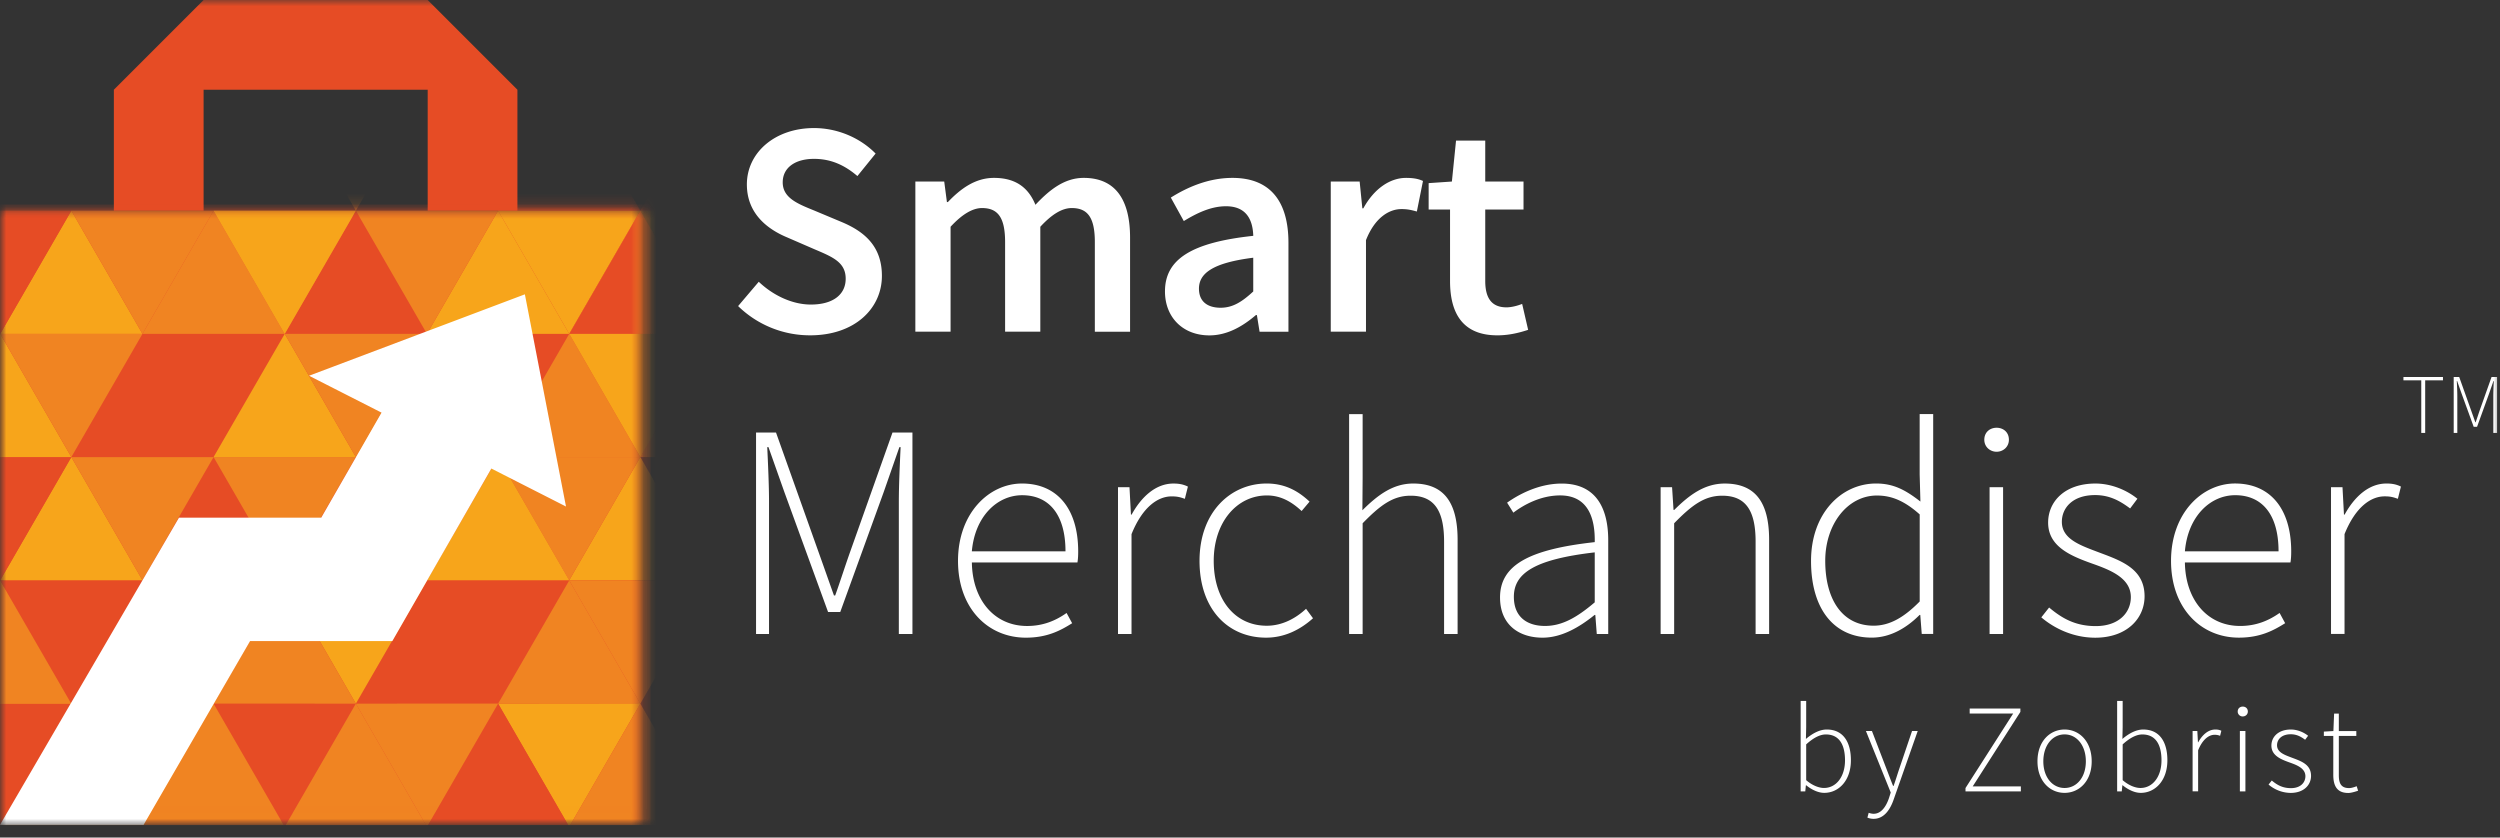 <svg xmlns="http://www.w3.org/2000/svg" fill="none" viewBox="0 0 200 67"><rect x="0" y="0" width="200" height="67" fill="#333333" stroke="none"/><g clip-path="url(#a)"><mask id="b" width="200" height="67" x="0" y="0" maskUnits="userSpaceOnUse" style="mask-type:luminance"><path fill="#fff" d="M0 0h200v66.033H0z"/></mask><g mask="url(#b)"><path fill="#E64C25" d="m16.288 0-7.18 7.18v9.673h7.18V7.18h17.927v9.674h7.179V7.18L34.214 0z"/><mask id="c" width="52" height="50" x="0" y="16" maskUnits="userSpaceOnUse" style="mask-type:luminance"><path fill="#fff" d="M0 16.853h51.212V65.99H0z"/></mask><g mask="url(#c)"><path fill="#E64C25" d="M-.948 16.364H52.04v50.408H-.95z"/></g><mask id="d" width="52" height="50" x="0" y="16" maskUnits="userSpaceOnUse" style="mask-type:luminance"><path fill="#fff" d="M0 16.853h51.212V65.99H0z"/></mask><g mask="url(#d)"><path fill="#E64C25" d="m11.397 46.435-5.69 9.856-5.69-9.856zm11.38 0-5.69 9.856-5.69-9.856z"/></g><mask id="e" width="52" height="50" x="0" y="16" maskUnits="userSpaceOnUse" style="mask-type:luminance"><path fill="#fff" d="M0 16.853h51.212V65.99H0z"/></mask><g mask="url(#e)"><path fill="#E64C25" d="m5.707 56.29 5.69-9.855 5.69 9.856z"/></g><mask id="f" width="52" height="50" x="0" y="16" maskUnits="userSpaceOnUse" style="mask-type:luminance"><path fill="#fff" d="M0 16.853h51.212V65.99H0z"/></mask><g mask="url(#f)"><path fill="#F7A51B" d="m.016 46.421 5.69-9.856 5.69 9.856z"/></g><mask id="g" width="52" height="50" x="0" y="16" maskUnits="userSpaceOnUse" style="mask-type:luminance"><path fill="#fff" d="M0 16.853h51.212V65.99H0z"/></mask><g mask="url(#g)"><path fill="#E64C25" d="m11.397 46.421 5.69-9.856 5.69 9.856z"/></g><mask id="h" width="52" height="50" x="0" y="16" maskUnits="userSpaceOnUse" style="mask-type:luminance"><path fill="#fff" d="M0 16.853h51.212V65.99H0z"/></mask><g mask="url(#h)"><path fill="#F08422" d="m17.087 36.565-5.69 9.856-5.69-9.856zm11.38 0-5.69 9.856-5.69-9.856z"/></g><mask id="i" width="52" height="50" x="0" y="16" maskUnits="userSpaceOnUse" style="mask-type:luminance"><path fill="#fff" d="M0 16.853h51.212V65.99H0z"/></mask><g mask="url(#i)"><path fill="#E64C25" d="m5.707 36.565-5.69 9.856-5.69-9.856z"/></g><mask id="j" width="52" height="50" x="0" y="16" maskUnits="userSpaceOnUse" style="mask-type:luminance"><path fill="#fff" d="M0 16.853h51.212V65.99H0z"/></mask><g mask="url(#j)"><path fill="#F7A51B" d="m-5.674 36.565 5.69-9.856 5.69 9.856z"/></g><mask id="k" width="52" height="50" x="0" y="16" maskUnits="userSpaceOnUse" style="mask-type:luminance"><path fill="#fff" d="M0 16.853h51.212V65.99H0z"/></mask><g mask="url(#k)"><path fill="#E64C25" d="m5.707 36.565 5.69-9.856 5.69 9.856z"/></g><mask id="l" width="52" height="50" x="0" y="16" maskUnits="userSpaceOnUse" style="mask-type:luminance"><path fill="#fff" d="M0 16.853h51.212V65.99H0z"/></mask><g mask="url(#l)"><path fill="#F08422" d="m11.397 26.71-5.69 9.855-5.69-9.856z"/></g><mask id="m" width="52" height="50" x="0" y="16" maskUnits="userSpaceOnUse" style="mask-type:luminance"><path fill="#fff" d="M0 16.853h51.212V65.99H0z"/></mask><g mask="url(#m)"><path fill="#E64C25" d="m22.777 26.71-5.69 9.855-5.69-9.856zm-22.76 0-5.691 9.855-5.69-9.856z"/></g><mask id="n" width="52" height="50" x="0" y="16" maskUnits="userSpaceOnUse" style="mask-type:luminance"><path fill="#fff" d="M0 16.853h51.212V65.99H0z"/></mask><g mask="url(#n)"><path fill="#F08422" d="m56.919 46.435-5.69 9.856-5.69-9.856z"/></g><mask id="o" width="52" height="50" x="0" y="16" maskUnits="userSpaceOnUse" style="mask-type:luminance"><path fill="#fff" d="M0 16.853h51.212V65.99H0z"/></mask><g mask="url(#o)"><path fill="#F08422" d="m39.848 56.29 5.69-9.855 5.69 9.856z"/></g><mask id="p" width="52" height="50" x="0" y="16" maskUnits="userSpaceOnUse" style="mask-type:luminance"><path fill="#fff" d="M0 16.853h51.212V65.99H0z"/></mask><g mask="url(#p)"><path fill="#E64C25" d="m34.158 46.421 5.69-9.856 5.69 9.856zm22.76 0 5.69-9.856 5.691 9.856z"/></g><mask id="q" width="52" height="50" x="0" y="16" maskUnits="userSpaceOnUse" style="mask-type:luminance"><path fill="#fff" d="M0 16.853h51.212V65.99H0z"/></mask><g mask="url(#q)"><path fill="#F7A51B" d="m45.538 46.421 5.69-9.856 5.69 9.856z"/></g><mask id="r" width="52" height="50" x="0" y="16" maskUnits="userSpaceOnUse" style="mask-type:luminance"><path fill="#fff" d="M0 16.853h51.212V65.99H0z"/></mask><g mask="url(#r)"><path fill="#F08422" d="m51.228 36.565-5.69 9.856-5.69-9.856z"/></g><mask id="s" width="52" height="50" x="0" y="16" maskUnits="userSpaceOnUse" style="mask-type:luminance"><path fill="#fff" d="M0 16.853h51.212V65.99H0z"/></mask><g mask="url(#s)"><path fill="#F08422" d="m51.228 36.565 5.69-9.856 5.69 9.856zm-11.38 0 5.69-9.856 5.69 9.856z"/></g><mask id="t" width="52" height="50" x="0" y="16" maskUnits="userSpaceOnUse" style="mask-type:luminance"><path fill="#fff" d="M0 16.853h51.212V65.99H0z"/></mask><g mask="url(#t)"><path fill="#F7A51B" d="m56.919 26.71-5.69 9.855-5.69-9.856zm-56.903 0 5.69-9.857 5.69 9.856z"/></g><mask id="u" width="52" height="50" x="0" y="16" maskUnits="userSpaceOnUse" style="mask-type:luminance"><path fill="#fff" d="M0 16.853h51.212V65.99H0z"/></mask><g mask="url(#u)"><path fill="#E64C25" d="m22.777 26.71 5.69-9.857 5.69 9.856z"/></g><mask id="v" width="52" height="50" x="0" y="16" maskUnits="userSpaceOnUse" style="mask-type:luminance"><path fill="#fff" d="M0 16.853h51.212V65.99H0z"/></mask><g mask="url(#v)"><path fill="#F08422" d="m11.397 26.71 5.69-9.857 5.69 9.856z"/></g><mask id="w" width="52" height="50" x="0" y="16" maskUnits="userSpaceOnUse" style="mask-type:luminance"><path fill="#fff" d="M0 16.853h51.212V65.99H0z"/></mask><g mask="url(#w)"><path fill="#F08422" d="m17.087 16.853-5.69 9.856-5.69-9.856zm11.38 0-5.69 9.856-5.69-9.856z"/></g><mask id="x" width="52" height="50" x="0" y="16" maskUnits="userSpaceOnUse" style="mask-type:luminance"><path fill="#fff" d="M0 16.853h51.212V65.99H0z"/></mask><g mask="url(#x)"><path fill="#E64C25" d="M5.707 16.853.017 26.71l-5.69-9.856z"/></g><mask id="y" width="52" height="50" x="0" y="16" maskUnits="userSpaceOnUse" style="mask-type:luminance"><path fill="#fff" d="M0 16.853h51.212V65.99H0z"/></mask><g mask="url(#y)"><path fill="#F7A51B" d="m34.158 26.71 5.69-9.857 5.69 9.856z"/></g><mask id="z" width="52" height="50" x="0" y="16" maskUnits="userSpaceOnUse" style="mask-type:luminance"><path fill="#fff" d="M0 16.853h51.212V65.99H0z"/></mask><g mask="url(#z)"><path fill="#F7A51B" d="m45.538 26.71 5.69-9.857 5.69 9.856zm-11.38 19.71 5.69-9.856 5.69 9.856zm-5.69-9.856 5.69-9.856 5.69 9.856zm-11.381 0 5.69-9.856 5.69 9.856z"/></g><mask id="A" width="52" height="50" x="0" y="16" maskUnits="userSpaceOnUse" style="mask-type:luminance"><path fill="#fff" d="M0 16.853h51.212V65.99H0z"/></mask><g mask="url(#A)"><path fill="#F7A51B" d="m51.228 16.853-5.69 9.856-5.69-9.856zm11.38 0-5.69 9.856-5.69-9.856zm-39.83 29.582-5.691 9.856-5.69-9.856zm11.38 0-5.69 9.856-5.69-9.856z"/></g><mask id="B" width="52" height="50" x="0" y="16" maskUnits="userSpaceOnUse" style="mask-type:luminance"><path fill="#fff" d="M0 16.853h51.212V65.99H0z"/></mask><g mask="url(#B)"><path fill="#F08422" d="m39.848 16.853-5.69 9.856-5.69-9.856z"/></g><mask id="C" width="52" height="50" x="0" y="16" maskUnits="userSpaceOnUse" style="mask-type:luminance"><path fill="#fff" d="M0 16.853h51.212V65.99H0z"/></mask><g mask="url(#C)"><path fill="#E64C25" d="m39.848 56.29-5.69 9.857-5.69-9.856z"/></g><mask id="D" width="52" height="50" x="0" y="16" maskUnits="userSpaceOnUse" style="mask-type:luminance"><path fill="#fff" d="M0 16.853h51.212V65.99H0z"/></mask><g mask="url(#D)"><path fill="#F7A51B" d="m51.228 56.29-5.69 9.857-5.69-9.856z"/></g><mask id="E" width="52" height="50" x="0" y="16" maskUnits="userSpaceOnUse" style="mask-type:luminance"><path fill="#fff" d="M0 16.853h51.212V65.99H0z"/></mask><g mask="url(#E)"><path fill="#F08422" d="m45.538 66.147 5.69-9.856 5.69 9.856z"/></g><mask id="F" width="52" height="50" x="0" y="16" maskUnits="userSpaceOnUse" style="mask-type:luminance"><path fill="#fff" d="M0 16.853h51.212V65.99H0z"/></mask><g mask="url(#F)"><path fill="#E64C25" d="m34.158 66.147 5.69-9.856 5.69 9.856zm22.76 0 5.69-9.856 5.691 9.856zm-28.45-9.856-5.69 9.856-5.691-9.856zm-22.761 0-5.69 9.856-5.69-9.856zm11.38 0-5.69 9.856-5.69-9.856z"/></g><mask id="G" width="52" height="50" x="0" y="16" maskUnits="userSpaceOnUse" style="mask-type:luminance"><path fill="#fff" d="M0 16.853h51.212V65.99H0z"/></mask><g mask="url(#G)"><path fill="#F08422" d="m11.397 66.147 5.69-9.856 5.69 9.856zm-17.07-9.84 5.69-9.856 5.69 9.856z"/></g><mask id="H" width="52" height="50" x="0" y="16" maskUnits="userSpaceOnUse" style="mask-type:luminance"><path fill="#fff" d="M0 16.853h51.212V65.99H0z"/></mask><g mask="url(#H)"><path fill="#F08422" d="m17.087 56.29 5.69-9.855 5.69 9.856z"/></g><mask id="I" width="52" height="50" x="0" y="16" maskUnits="userSpaceOnUse" style="mask-type:luminance"><path fill="#fff" d="M0 16.853h51.212V65.99H0z"/></mask><g mask="url(#I)"><path fill="#F7A51B" d="m.016 66.147 5.69-9.856 5.69 9.856z"/></g><mask id="J" width="52" height="50" x="0" y="16" maskUnits="userSpaceOnUse" style="mask-type:luminance"><path fill="#fff" d="M0 16.853h51.212V65.99H0z"/></mask><g mask="url(#J)"><path fill="#E64C25" d="m22.777 66.147 5.69-9.856 5.69 9.856z"/></g><mask id="K" width="52" height="50" x="0" y="16" maskUnits="userSpaceOnUse" style="mask-type:luminance"><path fill="#fff" d="M0 16.853h51.212V65.99H0z"/></mask><g mask="url(#K)"><path fill="#E64C25" d="m51.228 16.853 5.69-9.856 5.69 9.856zm-5.69 9.856 5.69-9.856 5.69 9.856zm-5.69-9.856 5.69-9.856 5.69 9.856z"/></g><mask id="L" width="52" height="50" x="0" y="16" maskUnits="userSpaceOnUse" style="mask-type:luminance"><path fill="#fff" d="M0 16.853h51.212V65.99H0z"/></mask><g mask="url(#L)"><path fill="#F08422" d="m34.158 6.997-5.69 9.856-5.69-9.856zm0 19.712-5.69 9.856-5.69-9.856zm-11.38 39.438 5.69-9.856 5.69 9.856z"/></g><mask id="M" width="52" height="50" x="0" y="16" maskUnits="userSpaceOnUse" style="mask-type:luminance"><path fill="#fff" d="M0 16.853h51.212V65.99H0z"/></mask><g mask="url(#M)"><path fill="#F08422" d="m39.848 56.29-5.69 9.857-5.69-9.856z"/></g><mask id="N" width="52" height="50" x="0" y="16" maskUnits="userSpaceOnUse" style="mask-type:luminance"><path fill="#fff" d="M0 16.853h51.212V65.99H0z"/></mask><g mask="url(#N)"><path fill="#F7A51B" d="m28.467 16.853-5.69 9.856-5.69-9.856zm-11.38 39.438-5.69 9.856-5.69-9.856z"/></g><path fill="#fff" d="m45.28 40.522-3.29-16.976-17.267 6.514 5.799 2.95-4.826 8.406h-11.38L0 65.989h11.486l8.52-14.704h11.38l7.924-13.801zm13.769-16.036 1.652-1.945c1.144 1.09 2.68 1.823 4.166 1.823 1.799 0 2.788-.818 2.788-2.065 0-1.315-1.033-1.737-2.484-2.353l-2.187-.949c-1.577-.655-3.234-1.902-3.234-4.242 0-2.549 2.25-4.51 5.37-4.51 1.869 0 3.679.771 4.929 2.04l-1.457 1.8c-1.016-.868-2.103-1.376-3.472-1.376-1.517 0-2.503.71-2.503 1.878 0 1.258 1.217 1.723 2.543 2.264l2.158.904c1.902.794 3.234 1.995 3.234 4.316 0 2.592-2.153 4.755-5.742 4.755a8.22 8.22 0 0 1-5.761-2.34m14.18-9.962h2.309l.215 1.639h.078c1.017-1.062 2.182-1.932 3.688-1.932 1.76 0 2.763.802 3.315 2.152 1.15-1.223 2.337-2.152 3.864-2.152 2.533 0 3.707 1.742 3.707 4.774v7.533h-2.818v-7.174c0-1.976-.587-2.72-1.848-2.72-.764 0-1.584.49-2.514 1.497v8.394h-2.817v-7.17c0-1.976-.587-2.721-1.848-2.721-.745 0-1.585.49-2.514 1.497v8.394h-2.818zm19.97 8.783c0-2.573 2.132-3.913 7.062-4.44-.038-1.291-.557-2.367-2.182-2.367-1.193 0-2.318.538-3.375 1.185l-1.038-1.878c1.32-.832 3.021-1.576 4.929-1.576 3.003 0 4.481 1.848 4.481 5.196v7.111h-2.31l-.214-1.332h-.079c-1.076.919-2.31 1.625-3.728 1.625-2.098-.002-3.547-1.429-3.547-3.524m7.062.01v-2.7c-3.258.41-4.343 1.26-4.343 2.475 0 1.063.723 1.527 1.731 1.527.979 0 1.723-.48 2.612-1.301m6.204-8.793h2.309l.215 2.142h.079c.856-1.565 2.128-2.435 3.413-2.435.611 0 .997.079 1.359.245l-.49 2.445c-.421-.117-.733-.195-1.233-.195-.959 0-2.114.654-2.837 2.483v7.326h-2.818v-12.01zm9.54 7.962v-5.722h-1.712V14.65l1.859-.127.332-3.277h2.337v3.277h3.062v2.239h-3.062v5.717c0 1.413.548 2.109 1.701 2.109.41 0 .899-.136 1.252-.275l.479 2.074c-.655.215-1.492.44-2.457.44-2.763.003-3.791-1.747-3.791-4.34M60.486 34.603h1.595l3.365 9.454c.426 1.188.845 2.386 1.271 3.581h.098c.427-1.192.802-2.39 1.228-3.581l3.356-9.454h1.596V50.72h-1.088V40.125c0-1.307.08-3.005.142-4.353h-.098l-1.255 3.595-3.476 9.595h-.973l-3.497-9.595-1.272-3.595h-.098c.063 1.348.142 3.046.142 4.353V50.72h-1.038V34.603zM76.641 44.87c0-3.83 2.49-6.188 5.12-6.188 2.782 0 4.494 1.981 4.494 5.435 0 .293-.01.587-.06.88H77.75c.038 2.965 1.774 5.082 4.421 5.082 1.272 0 2.275-.421 3.155-1.041l.446.82c-.924.577-1.981 1.156-3.704 1.156-2.995 0-5.427-2.305-5.427-6.145m8.598-.761c0-2.998-1.359-4.49-3.467-4.49-1.987 0-3.78 1.683-4.025 4.49zm4.204-5.13h.916l.117 2.19h.054c.793-1.444 1.945-2.484 3.34-2.484.426 0 .777.054 1.162.244l-.244.979c-.397-.142-.611-.196-1.062-.196-1.058 0-2.31.801-3.204 3.022v7.986H89.44V38.978zm6.519 5.89c0-3.926 2.508-6.187 5.367-6.187 1.6 0 2.641.71 3.437 1.448l-.636.753c-.758-.704-1.633-1.247-2.777-1.247-2.402 0-4.255 2.141-4.255 5.233 0 3.093 1.687 5.19 4.242 5.19 1.255 0 2.337-.605 3.144-1.355l.557.758c-1.003.9-2.261 1.551-3.753 1.551-3.033 0-5.326-2.258-5.326-6.143m11.967-11.741h1.082v5.106l-.019 2.587c1.228-1.218 2.445-2.139 4.065-2.139 2.427 0 3.552 1.473 3.552 4.505v7.533h-1.082v-7.39c0-2.49-.788-3.674-2.677-3.674-1.399 0-2.41.739-3.839 2.206v8.86h-1.082zm12.074 14.67c0-2.608 2.353-3.85 7.576-4.428.035-1.805-.46-3.737-2.769-3.737-1.585 0-2.954.783-3.742 1.38l-.5-.801c.831-.587 2.459-1.527 4.367-1.527 2.782 0 3.723 2.019 3.723 4.532v7.503h-.916l-.117-1.527h-.054c-1.199.967-2.628 1.82-4.166 1.82-1.859 0-3.402-1.01-3.402-3.214m7.576.39V44.19c-4.824.557-6.47 1.677-6.47 3.552 0 1.685 1.138 2.334 2.489 2.334 1.345 0 2.527-.652 3.981-1.889m5.271-9.21h.916l.117 1.82h.054c1.199-1.192 2.422-2.113 4.041-2.113 2.427 0 3.552 1.473 3.552 4.505v7.533h-1.082V43.33c0-2.489-.788-3.673-2.676-3.673-1.4 0-2.411.739-3.84 2.206v8.859h-1.082zm12.033 5.892c0-3.791 2.408-6.188 5.209-6.188 1.408 0 2.367.533 3.541 1.443l-.06-2.158v-4.842h1.082v17.592h-.916l-.117-1.521h-.054c-.965.964-2.269 1.815-3.829 1.815-2.943.002-4.856-2.18-4.856-6.142m8.693 3.25v-6.965c-1.236-1.1-2.269-1.511-3.424-1.511-2.334 0-4.133 2.28-4.133 5.223 0 3.125 1.389 5.19 3.878 5.19 1.296-.003 2.445-.682 3.679-1.937m5.168-12.938c0-.606.452-.96.984-.96.533 0 .984.354.984.96 0 .563-.451.96-.984.96s-.984-.398-.984-.96m.422 3.796h1.081v11.745h-1.081zm4.138 10.413.625-.788c.992.832 2.063 1.487 3.731 1.487 1.848 0 2.807-1.082 2.807-2.318 0-1.473-1.521-2.117-2.875-2.606-1.771-.628-3.742-1.35-3.742-3.356 0-1.693 1.34-3.125 3.786-3.125 1.258 0 2.5.521 3.356 1.217l-.582.777c-.793-.592-1.625-1.07-2.801-1.07-1.832 0-2.661 1.054-2.661 2.138 0 1.34 1.383 1.848 2.783 2.378 1.821.693 3.834 1.29 3.834 3.581 0 1.772-1.413 3.313-3.956 3.313-1.742-.005-3.253-.734-4.305-1.628m10.378-4.521c0-3.83 2.489-6.188 5.12-6.188 2.782 0 4.494 1.981 4.494 5.435 0 .293-.011.587-.06.88h-8.445c.038 2.965 1.774 5.082 4.421 5.082 1.272 0 2.274-.421 3.155-1.041l.445.82c-.923.577-1.981 1.156-3.703 1.156-2.995 0-5.427-2.305-5.427-6.145m8.601-.761c0-2.998-1.359-4.49-3.468-4.49-1.986 0-3.78 1.683-4.024 4.49zm4.201-5.13h.915l.117 2.19h.055c.793-1.444 1.945-2.484 3.339-2.484.427 0 .777.054 1.163.244l-.244.979c-.397-.142-.612-.196-1.063-.196-1.057 0-2.31.801-3.204 3.022v7.986h-1.081V38.978zm7.214-8.55h-1.424v-.266h3.163v.269h-1.423v4.207h-.313v-4.21zm2.595-.266h.443l.935 2.625q.177.495.353.995h.028c.119-.332.222-.663.339-.995l.932-2.625h.443v4.476h-.301v-2.943c0-.362.021-.835.038-1.21h-.028l-.347.998-.965 2.665h-.269l-.97-2.665-.353-.998h-.028c.019.375.041.845.041 1.21v2.942h-.288V30.16zm-51.801 32.66h-.022l-.049.49h-.369v-7.234h.442v2.1l-.021.94c.486-.413 1.076-.755 1.663-.755 1.296 0 1.935.97 1.935 2.462 0 1.641-.99 2.606-2.128 2.606-.465.003-.997-.236-1.451-.609m3.108-1.994c0-1.188-.421-2.07-1.535-2.07-.478 0-1.005.282-1.571.795v2.864c.528.454 1.058.623 1.422.623.981 0 1.684-.902 1.684-2.212m1.791 4.581.103-.383c.101.038.259.079.395.079.589 0 .991-.544 1.236-1.28l.133-.421-1.984-4.919h.481l1.166 3.036c.158.407.351.924.525 1.356h.04c.155-.43.31-.946.449-1.356l1.027-3.036h.454l-1.908 5.435c-.269.804-.758 1.59-1.625 1.59-.177 0-.359-.04-.492-.1m7.848-2.364 3.815-5.962h-3.481v-.397h4.057v.267l-3.815 5.962h3.853v.396h-4.429zm5.758-2.138c0-1.615 1.008-2.544 2.169-2.544 1.16 0 2.168.93 2.168 2.544 0 1.597-1.008 2.524-2.168 2.524-1.161.003-2.169-.927-2.169-2.524m3.87 0c0-1.272-.726-2.153-1.701-2.153s-1.701.88-1.701 2.153c0 1.271.725 2.133 1.701 2.133.975 0 1.701-.862 1.701-2.133m2.943 1.915h-.022l-.049.49h-.369v-7.234h.442v2.1l-.021.94c.486-.413 1.076-.755 1.663-.755 1.296 0 1.935.97 1.935 2.462 0 1.641-.99 2.606-2.128 2.606-.465.003-.997-.236-1.451-.609m3.108-1.994c0-1.188-.421-2.07-1.535-2.07-.478 0-1.005.282-1.571.795v2.864c.528.454 1.057.623 1.422.623.981 0 1.684-.902 1.684-2.212m2.492-2.345h.375l.049.902h.022c.326-.593.799-1.022 1.372-1.022.177 0 .321.022.478.1l-.1.403a1.1 1.1 0 0 0-.438-.082c-.434 0-.948.33-1.318 1.242v3.283h-.442v-4.826zm3.606-1.56c0-.25.185-.394.405-.394s.405.144.405.394c0 .23-.185.394-.405.394a.393.393 0 0 1-.405-.394m.174 1.56h.443v4.828h-.443zm2.294 4.282.258-.323c.407.342.848.611 1.535.611.761 0 1.155-.445 1.155-.954 0-.605-.625-.87-1.182-1.07-.728-.258-1.538-.555-1.538-1.38 0-.696.552-1.286 1.557-1.286.516 0 1.027.215 1.38.5l-.239.32c-.326-.244-.668-.44-1.152-.44-.753 0-1.095.435-1.095.878 0 .552.568.761 1.144.978.747.286 1.576.53 1.576 1.473 0 .729-.581 1.362-1.628 1.362a2.77 2.77 0 0 1-1.771-.669m5.179-.785v-3.106h-.755v-.345l.763-.044.057-1.396h.378v1.396h1.399v.389h-1.399v3.141c0 .617.155 1.033.821 1.033.179 0 .429-.076.606-.152l.116.361c-.28.098-.589.182-.788.182-.926-.005-1.198-.595-1.198-1.46"/></g></g><defs><clipPath id="a"><path fill="#fff" d="M0 0h200v66.033H0z"/></clipPath></defs></svg>